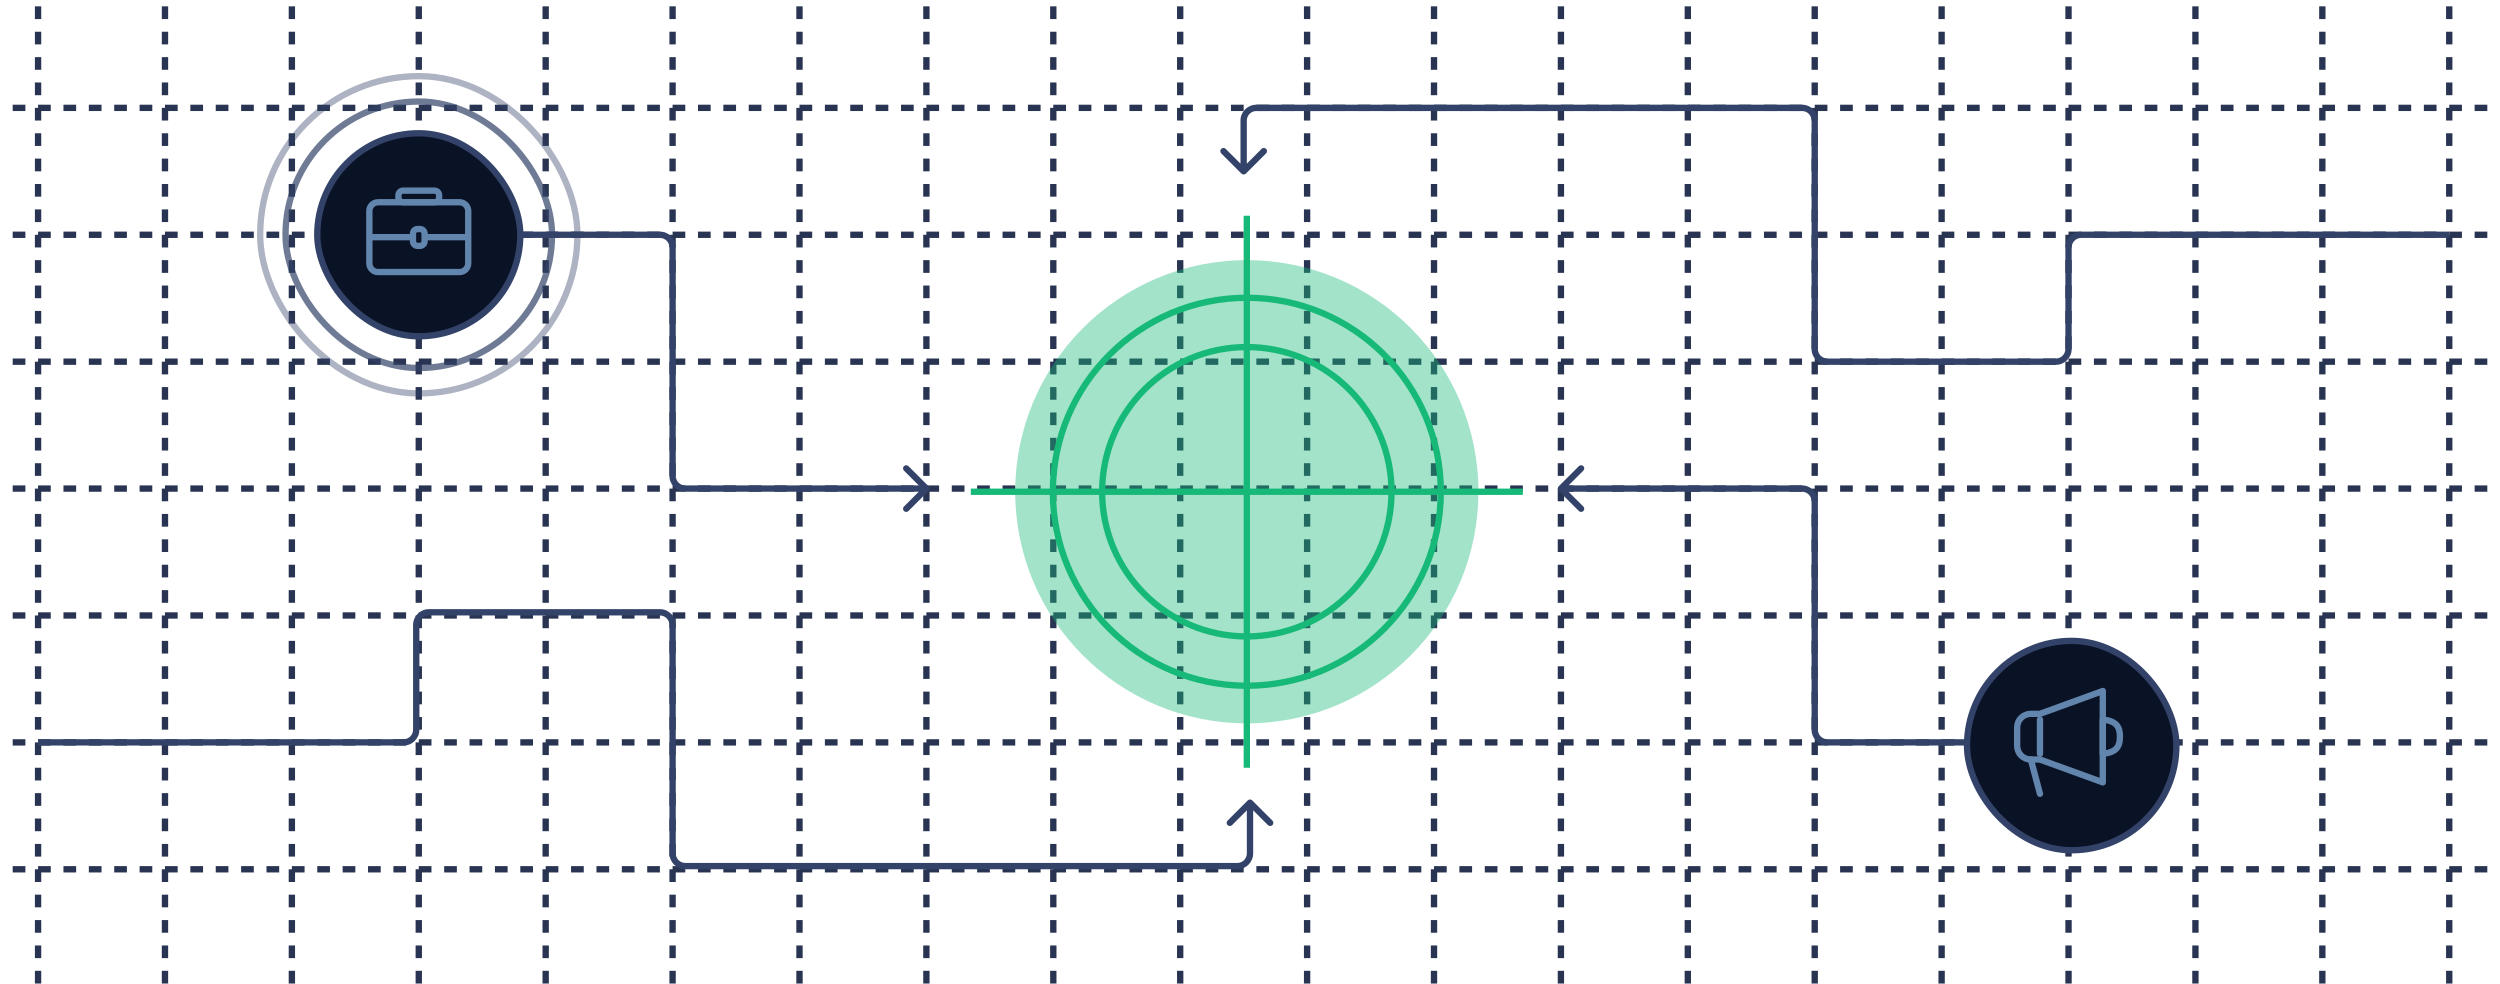 <svg width="394" height="155" viewBox="0 0 394 155" fill="none" xmlns="http://www.w3.org/2000/svg">
<g clip-path="url(#clip0_83_3095)">
<path d="M-34 17L428 17" stroke="#283451" stroke-dasharray="2 2"/>
<path d="M-34 37L428 37" stroke="#283451" stroke-dasharray="2 2"/>
<path d="M-34 57L428 57" stroke="#283451" stroke-dasharray="2 2"/>
<path d="M-34 77L428 77" stroke="#283451" stroke-dasharray="2 2"/>
<path d="M-34 97L428 97" stroke="#283451" stroke-dasharray="2 2"/>
<path d="M-34 117L428 117" stroke="#283451" stroke-dasharray="2 2"/>
<path d="M-34 137L428 137" stroke="#283451" stroke-dasharray="2 2"/>
<path d="M6 -3V157" stroke="#283451" stroke-dasharray="2 2"/>
<path d="M26 -3V157" stroke="#283451" stroke-dasharray="2 2"/>
<path d="M46 -3V157" stroke="#283451" stroke-dasharray="2 2"/>
<path d="M66 -3V157" stroke="#283451" stroke-dasharray="2 2"/>
<path d="M86 -3V157" stroke="#283451" stroke-dasharray="2 2"/>
<path d="M106 -3V157" stroke="#283451" stroke-dasharray="2 2"/>
<path d="M126 -3V157" stroke="#283451" stroke-dasharray="2 2"/>
<path d="M146 -3V157" stroke="#283451" stroke-dasharray="2 2"/>
<path d="M166 -3V157" stroke="#283451" stroke-dasharray="2 2"/>
<path d="M186 -3V157" stroke="#283451" stroke-dasharray="2 2"/>
<path d="M206 -3V157" stroke="#283451" stroke-dasharray="2 2"/>
<path d="M226 -3V157" stroke="#283451" stroke-dasharray="2 2"/>
<path d="M246 -3V157" stroke="#283451" stroke-dasharray="2 2"/>
<path d="M266 -3V157" stroke="#283451" stroke-dasharray="2 2"/>
<path d="M286 -3V157" stroke="#283451" stroke-dasharray="2 2"/>
<path d="M306 -3V157" stroke="#283451" stroke-dasharray="2 2"/>
<path d="M326 -3V157" stroke="#283451" stroke-dasharray="2 2"/>
<path d="M346 -3V157" stroke="#283451" stroke-dasharray="2 2"/>
<path d="M366 -3V157" stroke="#283451" stroke-dasharray="2 2"/>
<path d="M386 -3V157" stroke="#283451" stroke-dasharray="2 2"/>
<g opacity="0.4" filter="url(#filter0_f_83_3095)">
<circle cx="196.5" cy="77.5" r="36.5" fill="#17B978"/>
</g>
<circle cx="196.5" cy="77.5" r="22.804" stroke="#17B978"/>
<circle cx="196.5" cy="77.5" r="30.571" stroke="#17B978"/>
<path d="M196.5 34V121" stroke="#17B978"/>
<path d="M153 77.5H240" stroke="#17B978"/>
<path d="M146.354 77.354C146.549 77.158 146.549 76.842 146.354 76.646L143.172 73.465C142.976 73.269 142.66 73.269 142.464 73.465C142.269 73.66 142.269 73.976 142.464 74.172L145.293 77L142.464 79.828C142.269 80.024 142.269 80.34 142.464 80.535C142.66 80.731 142.976 80.731 143.172 80.535L146.354 77.354ZM63.5 37V37.5H104V37V36.5H63.5V37ZM106 39H105.5V75H106H106.5V39H106ZM108 77V77.5H146V77V76.5H108V77ZM106 75H105.5C105.5 76.381 106.619 77.5 108 77.5V77V76.5C107.172 76.5 106.5 75.828 106.5 75H106ZM104 37V37.5C104.828 37.5 105.5 38.172 105.5 39H106H106.5C106.5 37.619 105.381 36.5 104 36.5V37Z" fill="#334268"/>
<path d="M196.646 126.146C196.842 125.951 197.158 125.951 197.354 126.146L200.536 129.328C200.731 129.524 200.731 129.84 200.536 130.036C200.34 130.231 200.024 130.231 199.828 130.036L197 127.207L194.172 130.036C193.976 130.231 193.66 130.231 193.464 130.036C193.269 129.84 193.269 129.524 193.464 129.328L196.646 126.146ZM6 117V116.5H63.6V117V117.5H6V117ZM65.6 115H65.1V98.5H65.6H66.1V115H65.6ZM67.6 96.5V96H104V96.5V97H67.6V96.5ZM106 98.5H106.5V134.5H106H105.5V98.5H106ZM108 136.5V136H195V136.5V137H108V136.5ZM197 134.5H196.5V126.5H197H197.5V134.5H197ZM195 136.5V136C195.828 136 196.5 135.328 196.5 134.5H197H197.5C197.5 135.881 196.381 137 195 137V136.5ZM106 134.5H106.5C106.5 135.328 107.172 136 108 136V136.5V137C106.619 137 105.5 135.881 105.5 134.5H106ZM104 96.5V96C105.381 96 106.5 97.119 106.5 98.5H106H105.5C105.5 97.672 104.828 97 104 97V96.5ZM65.6 98.5H65.1C65.1 97.119 66.219 96 67.6 96V96.5V97C66.772 97 66.1 97.672 66.1 98.5H65.6ZM63.6 117V116.5C64.428 116.5 65.1 115.828 65.1 115H65.6H66.1C66.1 116.381 64.981 117.5 63.6 117.5V117Z" fill="#334268"/>
<rect opacity="0.7" x="45" y="16" width="42" height="42" rx="21" stroke="#334268"/>
<rect opacity="0.4" x="41" y="12" width="50" height="50" rx="25" stroke="#334268"/>
<rect x="50" y="21" width="32" height="32" rx="16" fill="#0A1225" stroke="#334268"/>
<path d="M245.646 76.646C245.451 76.842 245.451 77.158 245.646 77.354L248.828 80.535C249.024 80.731 249.34 80.731 249.536 80.535C249.731 80.34 249.731 80.024 249.536 79.828L246.707 77L249.536 74.172C249.731 73.976 249.731 73.66 249.536 73.465C249.34 73.269 249.024 73.269 248.828 73.465L245.646 76.646ZM320.5 117V116.5H288V117V117.5H320.5V117ZM286 115H286.5V79H286H285.5V115H286ZM284 77V76.5H246V77V77.5H284V77ZM286 79H286.5C286.5 77.619 285.381 76.5 284 76.5V77V77.5C284.828 77.5 285.5 78.172 285.5 79H286ZM288 117V116.5C287.172 116.5 286.5 115.828 286.5 115H286H285.5C285.5 116.381 286.619 117.5 288 117.5V117Z" fill="#334268"/>
<path d="M196.354 27.354C196.158 27.549 195.842 27.549 195.646 27.354L192.464 24.172C192.269 23.976 192.269 23.66 192.464 23.465C192.66 23.269 192.976 23.269 193.172 23.465L196 26.293L198.828 23.465C199.024 23.269 199.34 23.269 199.536 23.465C199.731 23.66 199.731 23.976 199.536 24.172L196.354 27.354ZM386 37V37.5H328V37V36.5H386V37ZM326 39H326.5V55H326H325.5V39H326ZM324 57V57.5H288V57V56.5H324V57ZM286 55H285.5V19H286H286.5V55H286ZM284 17V17.5H198V17V16.5H284V17ZM196 19H196.5V27H196H195.5V19H196ZM198 17V17.5C197.172 17.5 196.5 18.172 196.5 19H196H195.5C195.5 17.619 196.619 16.5 198 16.5V17ZM286 19H285.5C285.5 18.172 284.828 17.5 284 17.5V17V16.5C285.381 16.5 286.5 17.619 286.5 19H286ZM288 57V57.5C286.619 57.5 285.5 56.381 285.5 55H286H286.5C286.5 55.828 287.172 56.5 288 56.5V57ZM326 55H326.5C326.5 56.381 325.381 57.5 324 57.5V57V56.5C324.828 56.5 325.5 55.828 325.5 55H326ZM328 37V37.5C327.172 37.5 326.5 38.172 326.5 39H326H325.5C325.5 37.619 326.619 36.5 328 36.5V37Z" fill="#334268"/>
<rect x="343" y="134" width="33" height="33" rx="16.5" transform="rotate(180 343 134)" fill="#0A1225" stroke="#334268"/>
<g clip-path="url(#clip1_83_3095)">
<path d="M72.417 31.875H59.584C58.824 31.875 58.209 32.491 58.209 33.25V41.5C58.209 42.259 58.824 42.875 59.584 42.875H72.417C73.176 42.875 73.792 42.259 73.792 41.5V33.25C73.792 32.491 73.176 31.875 72.417 31.875Z" stroke="#6285AD"/>
<path d="M67.558 37.375H73.517" stroke="#6285AD" stroke-linecap="square"/>
<path d="M66.183 36.092H65.817C65.412 36.092 65.084 36.42 65.084 36.825V38.017C65.084 38.422 65.412 38.75 65.817 38.75H66.183C66.588 38.75 66.917 38.422 66.917 38.017V36.825C66.917 36.42 66.588 36.092 66.183 36.092Z" stroke="#6285AD"/>
<path d="M58.667 37.375H64.625" stroke="#6285AD" stroke-linecap="square"/>
<path d="M68.475 30.042H63.525C63.12 30.042 62.792 30.37 62.792 30.775V31.142C62.792 31.547 63.12 31.875 63.525 31.875H68.475C68.88 31.875 69.208 31.547 69.208 31.142V30.775C69.208 30.37 68.88 30.042 68.475 30.042Z" stroke="#6285AD"/>
</g>
<g clip-path="url(#clip2_83_3095)">
<path fill-rule="evenodd" clip-rule="evenodd" d="M320.06 112.5H321.5L331.4 108.9V123.3L321.5 119.7H320.06C318.867 119.7 317.9 118.733 317.9 117.54V114.66C317.9 113.467 318.867 112.5 320.06 112.5Z" stroke="#6285AD" stroke-linecap="round" stroke-linejoin="round"/>
<path fill-rule="evenodd" clip-rule="evenodd" d="M331.4 113.4C333.533 113.625 334.1 114.525 334.1 116.1C334.1 117.675 333.533 118.575 331.4 118.8V113.4Z" stroke="#6285AD" stroke-linecap="round" stroke-linejoin="round"/>
<path d="M321.5 118.8V113.4" stroke="#6285AD" stroke-linecap="round" stroke-linejoin="round"/>
<path d="M321.5 125.1L320.06 119.7" stroke="#6285AD" stroke-linecap="round" stroke-linejoin="round"/>
</g>
</g>
<defs>
<filter id="filter0_f_83_3095" x="70" y="-49" width="253" height="253" filterUnits="userSpaceOnUse" color-interpolation-filters="sRGB">
<feFlood flood-opacity="0" result="BackgroundImageFix"/>
<feBlend mode="normal" in="SourceGraphic" in2="BackgroundImageFix" result="shape"/>
<feGaussianBlur stdDeviation="45" result="effect1_foregroundBlur_83_3095"/>
</filter>
<clipPath id="clip0_83_3095">
<rect width="394" height="155" fill="white"/>
</clipPath>
<clipPath id="clip1_83_3095">
<rect width="22" height="22" fill="white" transform="translate(55 25)"/>
</clipPath>
<clipPath id="clip2_83_3095">
<rect width="18" height="18" fill="white" transform="translate(317 108)"/>
</clipPath>
</defs>
</svg>
